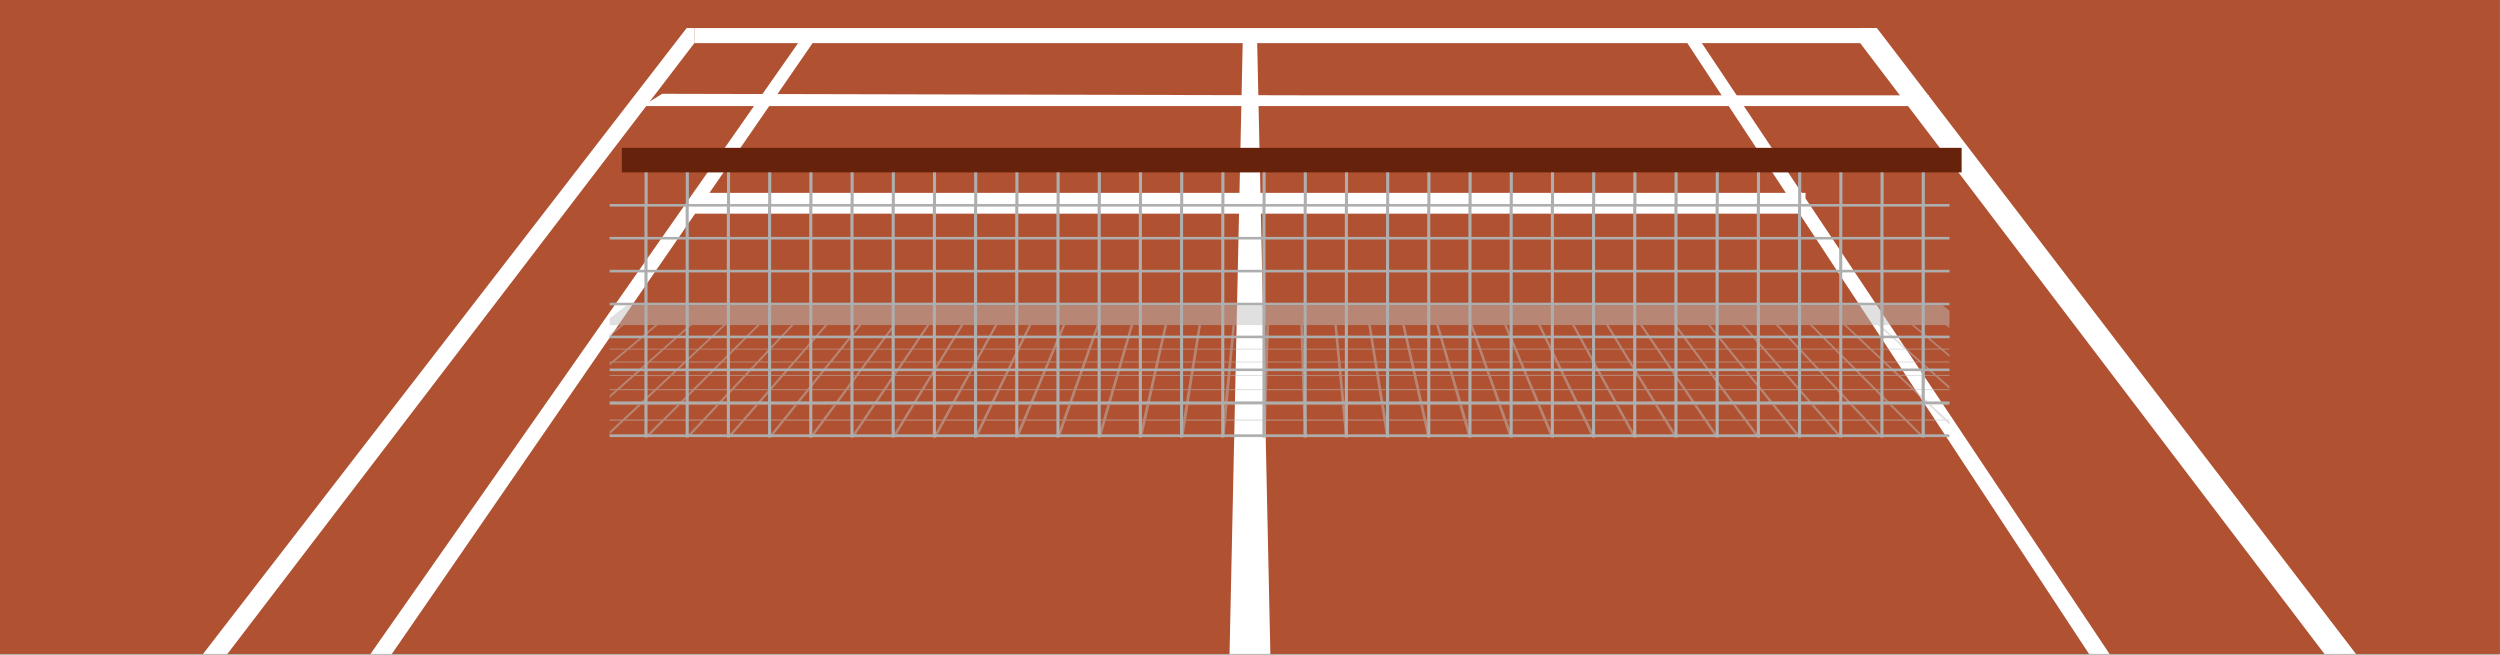 <?xml version="1.0" encoding="UTF-8"?> <svg xmlns="http://www.w3.org/2000/svg" width="2452" height="642" viewBox="0 0 2452 642" fill="none"><rect x="0" y="0" width="2452" height="642" fill="#808080" stroke="none"/><mask id="mask0_2336_12" style="mask-type:alpha" maskUnits="userSpaceOnUse" x="0" y="0" width="2452" height="642"><path d="M2451.89 0H0V641.823H2451.89V0Z" fill="#B05232"></path></mask><g mask="url(#mask0_2336_12)"><path d="M2451.89 0H0V641.823H2451.89V0Z" fill="#B05232"></path><path d="M681.031 27.518V42.279L211.469 656.5H187.469L673.469 27.518H681.031Z" fill="white"></path><path d="M1840.87 27.518H1824.47H681.031V42.279H782.761L342.969 670.536L354.969 684L796.981 42.279H1218.84L1215.67 189.158H681.031V209.576H1215.23L1205.92 641.822H1245.98L1236.67 209.576H1770.87V189.158H1236.23L1233.06 42.279H1654.92L2084.5 695.5L2097.5 684.036L1669.15 42.279H1824.47H1832.67H1840.87V27.518Z" fill="white"></path><path d="M1840.87 27.518L2328 664H2297L1824.47 42.279V27.518H1840.87Z" fill="white"></path><path d="M649.522 92L1282.98 93.493H1305.53H1891.97V104H1306.02H1282.5H629.969L649.522 92Z" fill="white"></path></g><path opacity="0.63" d="M1912.07 428.779V427.479H1886.28L1871.4 412.619H1907.82L1912.07 416.619V413.849L1910.75 412.619H1912.07V411.379H1909.44L1894.39 397.269H1912.07V396.089H1893.14L1878.83 382.669H1912.06V381.549H1877.63L1864.01 368.769H1897.81L1912.06 381.429V378.969L1900.54 368.779H1912.06V367.709H1899.33L1885.56 355.529H1912.05V354.509H1884.41L1871.26 342.879H1903.52L1912.05 350.049V347.849L1906.12 342.889H1912.05V341.919H1904.96L1891.69 330.809H1912.05V329.879H1890.57L1877.35 318.809H1908.17L1912.04 321.889V319.909L1910.65 318.809H1912.04V304.619L1905.33 299.449H614.566L597.969 312.239V318.809H609.239L597.969 327.759V329.769L611.719 318.809H642.54L629.312 329.879H597.969V330.809H628.209L614.934 341.919H597.969V342.889H613.783L599.891 354.519H597.969V355.539H598.681L597.969 356.129V358.369L601.338 355.539H634.354L620.581 367.719H597.969V368.789H619.382L604.933 381.569H597.969V382.689H603.663L597.969 387.729V390.229L606.463 382.689H641.093L626.785 396.109H597.969V397.289H625.528L610.485 411.399H597.969V412.639H609.168L597.969 423.149V425.959L612.11 412.639H648.531L633.654 427.499H597.969V428.799H632.337L632.065 429.069H635.078L635.339 428.799H672.721L672.472 429.069H675.485L675.734 428.799H713.116L712.879 429.069H715.892L716.13 428.799H753.512L753.298 429.069H756.312L756.525 428.799H793.907L793.706 429.069H796.719L796.921 428.799H834.303L834.125 429.069H837.138L837.316 428.799H874.698L874.532 429.069H877.545L877.711 428.799H915.093L914.951 429.069H917.964L918.107 428.799H955.489L955.358 429.069H958.372L958.502 428.799H995.884L995.777 429.069H998.791L998.898 428.799H1036.28L1036.18 429.069H1039.2L1039.29 428.799H1076.68L1076.59 429.069H1079.61L1079.68 428.799H1117.06L1117 429.069H1120.01L1120.07 428.799H1157.45L1157.41 429.069H1160.42L1160.47 428.799H1197.85L1197.83 429.069H1200.84L1200.86 428.799H1238.24V429.069H1241.25V428.799H1278.64V429.069H1281.67V428.799H1319.04L1319.06 429.069H1322.07L1322.05 428.799H1359.43L1359.48 429.069H1362.49L1362.44 428.799H1399.83L1399.89 429.069H1402.9L1402.84 428.799H1440.22L1440.29 429.069H1443.31L1443.22 428.799H1480.61L1480.7 429.069H1483.71L1483.62 428.799H1521L1521.11 429.069H1524.12L1524.01 428.799H1561.4L1561.53 429.069H1564.54L1564.41 428.799H1601.79L1601.93 429.069H1604.95L1604.8 428.799H1642.19L1642.35 429.069H1645.37L1645.2 428.799H1682.58L1682.76 429.069H1685.77L1685.6 428.799H1722.98L1723.18 429.069H1726.19L1725.99 428.799H1763.37L1763.59 429.069H1766.6L1766.39 428.799H1803.77L1804.01 429.069H1807.02L1806.78 428.799H1844.16L1844.41 429.069H1847.43L1847.18 428.799H1884.56L1884.82 429.069H1887.83L1887.57 428.799H1912.06L1912.07 428.779ZM1906.51 411.379H1870.16L1856.03 397.269H1891.54L1906.51 411.379ZM1457.5 355.519H1490.51L1495.59 367.699H1461.85L1457.51 355.519H1457.5ZM1459.12 367.699H1425.38L1421.82 355.519H1454.84L1459.13 367.699H1459.12ZM1750.79 367.699H1717.05L1707.2 355.519H1740.22L1750.79 367.699ZM1742.87 355.519H1775.89L1787.24 367.699H1753.5L1742.87 355.519ZM1714.33 367.699H1680.59L1671.53 355.519H1704.54L1714.33 367.699ZM1677.87 367.699H1644.13L1635.86 355.519H1668.88L1677.88 367.699H1677.87ZM1641.42 367.699H1607.68L1600.19 355.519H1633.21L1641.43 367.699H1641.42ZM1604.96 367.699H1571.22L1564.52 355.519H1597.53L1604.96 367.699ZM1568.5 367.699H1534.76L1528.84 355.519H1561.86L1568.5 367.699ZM1532.05 367.699H1498.31L1493.17 355.519H1526.19L1532.05 367.699ZM1496.03 368.769L1501.35 381.549H1466.78L1462.23 368.769H1496.03ZM1498.76 368.769H1532.56L1538.7 381.549H1504.13L1498.74 368.769H1498.76ZM1535.28 368.769H1569.08L1576.06 381.549H1541.49L1535.28 368.769ZM1571.81 368.769H1605.61L1613.41 381.549H1578.84L1571.8 368.769H1571.81ZM1608.34 368.769H1642.14L1650.75 381.549H1616.18L1608.33 368.769H1608.34ZM1644.87 368.769H1678.67L1688.11 381.549H1653.54L1644.86 368.769H1644.87ZM1681.4 368.769H1715.2L1725.46 381.549H1690.89L1681.38 368.769H1681.4ZM1717.92 368.769H1751.72L1762.82 381.549H1728.25L1717.92 368.769ZM1754.45 368.769H1788.25L1800.16 381.549H1765.59L1754.44 368.769H1754.45ZM1778.57 355.519H1811.59L1823.72 367.699H1789.98L1778.57 355.519ZM1777.62 354.499L1766.73 342.869H1798.99L1810.58 354.499H1777.62ZM1774.96 354.499H1742.01L1731.86 342.869H1764.12L1774.96 354.499ZM1739.36 354.499H1706.4L1697.01 342.869H1729.27L1739.35 354.499H1739.36ZM1703.76 354.499H1670.8L1662.15 342.869H1694.41L1703.75 354.499H1703.76ZM1668.16 354.499H1635.2L1627.3 342.869H1659.56L1668.14 354.499H1668.16ZM1632.55 354.499H1599.6L1592.45 342.869H1624.71L1632.55 354.499ZM1596.95 354.499H1563.99L1557.6 342.869H1589.86L1596.95 354.499ZM1561.35 354.499H1528.39L1522.74 342.869H1555L1561.35 354.499ZM1525.75 354.499H1492.79L1487.89 342.869H1520.15L1525.73 354.499H1525.75ZM1490.14 354.499H1457.19L1453.03 342.869H1485.29L1490.13 354.499H1490.14ZM1454.54 354.499H1421.58L1418.18 342.869H1450.44L1454.53 354.499H1454.54ZM1418.94 354.499H1385.98L1383.34 342.869H1415.59L1418.94 354.499ZM1383.56 355.519L1386.28 367.699H1352.54L1350.55 355.519H1383.56ZM1386.22 355.519H1419.24L1422.73 367.699H1388.99L1386.22 355.519ZM1423.04 368.769L1426.72 381.549H1392.15L1389.23 368.769H1423.03H1423.04ZM1425.77 368.769H1459.57L1464.07 381.549H1429.5L1425.76 368.769H1425.77ZM1464.47 382.669L1469.19 396.089H1433.76L1429.83 382.669H1464.46H1464.47ZM1467.26 382.669H1501.89L1507.48 396.089H1472.04L1467.25 382.669H1467.26ZM1504.68 382.669H1539.31L1545.76 396.089H1510.32L1504.66 382.669H1504.68ZM1542.09 382.669H1576.72L1584.04 396.089H1548.61L1542.08 382.669H1542.09ZM1579.51 382.669H1614.14L1622.33 396.089H1586.89L1579.51 382.669ZM1616.93 382.669H1651.56L1660.61 396.089H1625.17L1616.93 382.669ZM1654.35 382.669H1688.98L1698.89 396.089H1663.46L1654.35 382.669ZM1691.76 382.669H1726.39L1737.18 396.089H1701.74L1691.76 382.669ZM1729.18 382.669H1763.81L1775.46 396.089H1740.03L1729.18 382.669ZM1766.6 382.669H1801.23L1813.75 396.089H1778.31L1766.6 382.669ZM1804.02 382.669H1838.65L1852.02 396.089H1816.58L1804.01 382.669H1804.02ZM1802.97 381.549L1791 368.769H1824.8L1837.54 381.549H1802.97ZM1814.26 355.519H1847.27L1860.2 367.699H1826.46L1814.27 355.519H1814.26ZM1813.24 354.499L1801.6 342.869H1833.85L1846.19 354.499H1813.24ZM1823.58 330.799H1855.11L1867.62 341.909H1835.42L1823.58 330.799ZM1832.82 341.909H1800.62L1789.5 330.799H1821.03L1832.81 341.909H1832.82ZM1798.03 341.909H1765.83L1755.42 330.799H1786.96L1798.03 341.909ZM1763.23 341.909H1731.03L1721.34 330.799H1752.87L1763.23 341.909ZM1728.43 341.909H1696.24L1687.26 330.799H1718.79L1728.42 341.909H1728.43ZM1693.64 341.909H1661.44L1653.18 330.799H1684.72L1693.64 341.909ZM1658.84 341.909H1626.65L1619.1 330.799H1650.63L1658.84 341.909ZM1624.05 341.909H1591.85L1585.02 330.799H1616.55L1624.04 341.909H1624.05ZM1589.25 341.909H1557.05L1550.94 330.799H1582.48L1589.25 341.909ZM1554.46 341.909H1522.26L1516.86 330.799H1548.39L1554.46 341.909ZM1519.66 341.909H1487.46L1482.79 330.799H1514.32L1519.66 341.909ZM1484.86 341.909H1452.67L1448.7 330.799H1480.24L1484.86 341.909ZM1450.07 341.909H1417.87L1414.62 330.799H1446.15L1450.07 341.909ZM1415.27 341.909H1383.08L1380.55 330.799H1412.09L1415.28 341.909H1415.27ZM1380.69 342.879L1383.29 354.509H1350.33L1348.43 342.879H1380.69ZM1348.27 341.909L1346.45 330.799H1377.99L1380.47 341.909H1348.27ZM1347.67 354.509H1314.72L1313.57 342.879H1345.82L1347.67 354.509ZM1347.84 355.529L1349.77 367.709H1316.03L1314.82 355.529H1347.84ZM1349.94 368.779L1351.97 381.559H1317.4L1316.13 368.779H1349.93H1349.94ZM1352.15 382.679L1354.28 396.099H1318.85L1317.52 382.679H1352.15ZM1352.67 368.779H1386.47L1389.32 381.559H1354.74L1352.66 368.779H1352.67ZM1389.58 382.679L1392.58 396.099H1357.14L1354.95 382.679H1389.58ZM1392.36 382.679H1426.99L1430.85 396.099H1395.41L1392.35 382.679H1392.36ZM1431.19 397.279L1435.25 411.389H1398.9L1395.69 397.279H1431.19ZM1434.05 397.279H1469.56L1474.53 411.389H1438.18L1434.05 397.279ZM1472.42 397.279H1507.93L1513.81 411.389H1477.46L1472.42 397.279ZM1510.79 397.279H1546.29L1553.08 411.389H1516.73L1510.79 397.279ZM1549.15 397.279H1584.66L1592.36 411.389H1556.01L1549.15 397.279ZM1587.52 397.279H1623.03L1631.64 411.389H1595.29L1587.52 397.279ZM1625.89 397.279H1661.39L1670.91 411.389H1634.56L1625.89 397.279ZM1664.25 397.279H1699.76L1710.19 411.389H1673.84L1664.25 397.279ZM1702.62 397.279H1738.13L1749.47 411.389H1713.12L1702.62 397.279ZM1740.99 397.279H1776.49L1788.74 411.389H1752.39L1740.99 397.279ZM1779.35 397.279H1814.86L1828.02 411.389H1791.67L1779.35 397.279ZM1817.72 397.279H1853.23L1867.3 411.389H1830.95L1817.72 397.279ZM1890.34 396.099H1854.9L1841.46 382.679H1876.09L1890.32 396.099H1890.34ZM1874.91 381.559H1840.34L1827.54 368.779H1861.34L1874.9 381.559H1874.91ZM1896.68 367.719H1862.94L1849.95 355.539H1882.97L1896.68 367.719ZM1881.83 354.519H1848.87L1836.48 342.889H1868.73L1881.82 354.519H1881.83ZM1902.45 341.919H1870.25L1857.7 330.809H1889.23L1902.45 341.919ZM1874.96 318.819L1888.13 329.889H1856.64L1844.14 318.819H1874.96ZM1841.65 318.819L1854.11 329.889H1822.62L1810.83 318.819H1841.65ZM1808.35 318.819L1820.09 329.889H1788.61L1777.53 318.819H1808.35ZM1775.03 318.819L1786.07 329.889H1754.58L1744.21 318.819H1775.03ZM1741.72 318.819L1752.04 329.889H1720.56L1710.9 318.819H1741.72ZM1708.42 318.819L1718.02 329.889H1686.53L1677.59 318.819H1708.41H1708.42ZM1675.11 318.819L1683.99 329.889H1652.51L1644.27 318.819H1675.1H1675.11ZM1641.8 318.819L1649.97 329.889H1618.48L1610.96 318.819H1641.78H1641.8ZM1608.48 318.819L1615.94 329.889H1584.46L1577.66 318.819H1608.48ZM1575.18 318.819L1581.93 329.889H1550.45L1544.36 318.819H1575.18ZM1541.88 318.819L1547.92 329.889H1516.43L1511.06 318.819H1541.88ZM1508.57 318.819L1513.89 329.889H1482.41L1477.75 318.819H1508.57ZM1475.25 318.819L1479.87 329.889H1448.38L1444.43 318.819H1475.25ZM1441.95 318.819L1445.85 329.889H1414.36L1411.12 318.819H1441.94H1441.95ZM1408.64 318.819L1411.82 329.889H1380.33L1377.81 318.819H1408.63H1408.64ZM1375.33 318.819L1377.8 329.889H1346.31L1344.49 318.819H1375.32H1375.33ZM1345.69 341.919H1313.5L1312.39 330.809H1343.93L1345.69 341.919ZM1342.03 318.819L1343.78 329.889H1312.3L1311.21 318.819H1342.03ZM1308.71 318.819L1309.76 329.889H1278.27L1277.89 318.819H1308.71ZM1244.58 318.819H1275.4L1275.73 329.889H1244.25L1244.58 318.819ZM1244.22 330.819H1275.77L1276.1 341.929H1243.9L1244.24 330.819H1244.22ZM1243.87 342.899H1276.13L1276.47 354.529H1243.51L1243.86 342.899H1243.87ZM1243.49 355.539H1276.5L1276.87 367.719H1243.13L1243.5 355.539H1243.49ZM1243.1 368.789H1276.9L1277.28 381.569H1242.71L1243.09 368.789H1243.1ZM1242.68 382.689H1277.31L1277.71 396.109H1242.28L1242.68 382.689ZM1277.75 397.289L1278.17 411.399H1241.82L1242.24 397.289H1277.75ZM1211.28 318.829H1242.1L1241.72 329.899H1210.23L1211.28 318.829ZM1177.97 318.829H1208.79L1207.7 329.899H1176.21L1177.97 318.829ZM1207.6 330.829L1206.5 341.939H1174.3L1176.07 330.829H1207.6ZM1171.55 342.909L1169.65 354.539H1136.69L1139.29 342.909H1171.55ZM1139.5 341.939L1141.98 330.829H1173.52L1171.7 341.939H1139.5ZM1098.43 354.539H1065.48L1069.57 342.909H1101.83L1098.42 354.539H1098.43ZM1104.44 342.909H1136.69L1134.05 354.539H1101.09L1104.44 342.909ZM985.207 367.739H951.467L958.111 355.559H991.127L985.207 367.739ZM993.784 355.559H1026.8L1021.66 367.739H987.924L993.784 355.559ZM948.75 367.739H915.01L922.437 355.559H955.453L948.75 367.739ZM912.294 367.739H878.554L886.775 355.559H919.791L912.305 367.739H912.294ZM875.837 367.739H842.097L851.101 355.559H884.118L875.849 367.739H875.837ZM839.38 367.739H805.64L815.428 355.559H848.444L839.38 367.739ZM802.923 367.739H769.184L779.754 355.559H812.77L802.923 367.739ZM766.467 367.739H732.727L744.08 355.559H777.097L766.467 367.739ZM765.541 368.809L754.39 381.589H719.819L731.73 368.809H765.53H765.541ZM768.27 368.809H802.069L791.748 381.589H757.178L768.27 368.809ZM804.798 368.809H838.597L829.095 381.589H794.524L804.786 368.809H804.798ZM841.326 368.809H875.125L866.441 381.589H831.871L841.314 368.809H841.326ZM877.854 368.809H911.653L903.799 381.589H869.229L877.842 368.809H877.854ZM914.382 368.809H948.181L941.146 381.589H906.575L914.37 368.809H914.382ZM950.909 368.809H984.709L978.504 381.589H943.934L950.909 368.809ZM987.437 368.809H1021.24L1015.85 381.589H981.28L987.425 368.809H987.437ZM1023.97 368.809H1057.76L1053.21 381.589H1018.64L1023.97 368.809ZM1024.4 367.739L1029.48 355.559H1062.5L1058.16 367.739H1024.42H1024.4ZM1065.16 355.559H1098.17L1094.61 367.739H1060.87L1065.17 355.559H1065.16ZM1062.85 354.539H1029.9L1034.74 342.909H1066.99L1062.84 354.539H1062.85ZM1027.25 354.539H994.294L999.882 342.909H1032.14L1027.24 354.539H1027.25ZM991.649 354.539H958.692L965.039 342.909H997.296L991.649 354.539ZM956.046 354.539H923.089L930.184 342.909H962.441L956.046 354.539ZM920.444 354.539H887.487L895.329 342.909H927.586L920.444 354.539ZM884.841 354.539H851.884L860.474 342.909H892.731L884.829 354.539H884.841ZM849.239 354.539H816.282L825.618 342.909H857.875L849.227 354.539H849.239ZM813.636 354.539H780.679L790.763 342.909H823.02L813.624 354.539H813.636ZM778.034 354.539H745.077L755.92 342.909H788.177L778.034 354.539ZM742.431 354.539H709.474L721.065 342.909H753.322L742.431 354.539ZM706.829 354.539H673.872L686.21 342.909H718.467L706.829 354.539ZM708.466 355.559H741.482L730.069 367.739H696.329L708.466 355.559ZM729.061 368.809L717.091 381.589H682.52L695.262 368.809H729.061ZM718.835 382.709H753.464L741.755 396.129H706.319L718.835 382.709ZM756.252 382.709H790.882L780.039 396.129H744.602L756.252 382.709ZM793.67 382.709H828.3L818.322 396.129H782.886L793.67 382.709ZM831.088 382.709H865.717L856.606 396.129H821.17L831.088 382.709ZM868.505 382.709H903.135L894.89 396.129H859.453L868.505 382.709ZM905.923 382.709H940.553L933.173 396.129H897.737L905.923 382.709ZM943.341 382.709H977.97L971.445 396.129H936.009L943.329 382.709H943.341ZM980.758 382.709H1015.39L1009.73 396.129H974.293L980.746 382.709H980.758ZM1018.18 382.709H1052.81L1048.01 396.129H1012.58L1018.16 382.709H1018.18ZM1055.59 382.709H1090.22L1086.3 396.129H1050.86L1055.58 382.709H1055.59ZM1055.98 381.589L1060.48 368.809H1094.28L1090.54 381.589H1055.97H1055.98ZM1097.01 368.809H1130.81L1127.89 381.589H1093.32L1097 368.809H1097.01ZM1097.32 367.739L1100.82 355.559H1133.83L1131.06 367.739H1097.32ZM1136.49 355.559H1169.51L1167.51 367.739H1133.77L1136.49 355.559ZM1136.93 341.949H1104.73L1107.92 330.839H1139.46L1136.93 341.949ZM1102.13 341.949H1069.94L1073.85 330.839H1105.38L1102.13 341.949ZM1067.34 341.949H1035.14L1039.77 330.839H1071.3L1067.34 341.949ZM1032.54 341.949H1000.34L1005.68 330.839H1037.22L1032.54 341.949ZM997.747 341.949H965.549L971.611 330.839H1003.14L997.747 341.949ZM962.951 341.949H930.753L937.527 330.839H969.061L962.951 341.949ZM928.155 341.949H895.957L903.443 330.839H934.977L928.143 341.949H928.155ZM893.359 341.949H861.162L869.371 330.839H900.905L893.359 341.949ZM858.564 341.949H826.366L835.287 330.839H866.821L858.564 341.949ZM823.768 341.949H791.57L801.203 330.839H832.737L823.756 341.949H823.768ZM788.972 341.949H756.774L767.131 330.839H798.664L788.972 341.949ZM754.176 341.949H721.978L733.047 330.839H764.592L754.188 341.949H754.176ZM719.38 341.949H687.183L698.963 330.839H730.497L719.368 341.949H719.38ZM684.585 341.949H652.387L664.891 330.839H696.436L684.596 341.949H684.585ZM683.552 342.919L671.155 354.549H638.198L651.284 342.919H683.541H683.552ZM672.733 355.559H705.749L693.553 367.739H659.813L672.745 355.559H672.733ZM692.474 368.809L679.673 381.589H645.103L658.663 368.809H692.462H692.474ZM681.346 382.709H715.976L703.4 396.129H667.964L681.334 382.709H681.346ZM702.297 397.309L689.069 411.419H652.719L666.789 397.309H702.297ZM705.156 397.309H740.664L728.349 411.419H691.999L705.156 397.309ZM743.523 397.309H779.03L767.629 411.419H731.28L743.523 397.309ZM781.889 397.309H817.397L806.898 411.419H770.548L781.889 397.309ZM820.256 397.309H855.764L846.178 411.419H809.828L820.256 397.309ZM858.623 397.309H894.13L885.458 411.419H849.108L858.623 397.309ZM896.99 397.309H932.497L924.727 411.419H888.377L896.99 397.309ZM935.356 397.309H970.864L964.007 411.419H927.657L935.356 397.309ZM973.723 397.309H1009.23L1003.29 411.419H966.937L973.723 397.309ZM1012.09 397.309H1047.6L1042.56 411.419H1006.21L1012.09 397.309ZM1050.46 397.309H1085.96L1081.84 411.419H1045.49L1050.46 397.309ZM1088.82 397.309H1124.33L1121.12 411.419H1084.77L1088.82 397.309ZM1089.16 396.129L1093.01 382.709H1127.64L1124.58 396.129H1089.14H1089.16ZM1130.44 382.709H1165.07L1162.88 396.129H1127.44L1130.43 382.709H1130.44ZM1130.69 381.589L1133.54 368.809H1167.34L1165.25 381.589H1130.68H1130.69ZM1167.86 382.709H1202.49L1201.16 396.129H1165.72L1167.86 382.709ZM1168.04 381.589L1170.06 368.809H1203.86L1202.59 381.589H1168.02H1168.04ZM1170.23 367.749L1172.16 355.569H1205.18L1203.97 367.749H1170.23ZM1172.33 354.549L1174.18 342.919H1206.44L1205.29 354.549H1172.33ZM1144.69 318.849H1175.51L1173.7 329.919H1142.21L1144.68 318.849H1144.69ZM1142.21 318.849L1139.68 329.919H1108.2L1111.38 318.849H1142.2H1142.21ZM1108.91 318.849L1105.67 329.919H1074.18L1078.07 318.849H1108.9H1108.91ZM1075.61 318.849L1071.66 329.919H1040.17L1044.79 318.849H1075.61ZM1042.31 318.849L1037.64 329.919H1006.16L1011.48 318.849H1042.31ZM1008.99 318.849L1003.62 329.919H972.133L978.172 318.849H1008.99ZM975.681 318.849L969.595 329.919H938.109L944.859 318.849H975.681ZM942.38 318.849L935.582 329.919H904.096L911.558 318.849H942.38ZM909.067 318.849L901.545 329.919H870.059L878.233 318.849H909.055H909.067ZM875.766 318.849L867.532 329.919H836.047L844.932 318.849H875.754H875.766ZM842.465 318.849L833.52 329.919H802.034L811.631 318.849H842.453H842.465ZM809.152 318.849L799.495 329.919H768.009L778.33 318.849H809.152ZM775.851 318.849L765.482 329.919H733.996L745.029 318.849H775.851ZM742.55 318.849L731.469 329.919H699.983L711.728 318.849H742.55ZM709.249 318.849L697.457 329.919H665.971L678.427 318.849H709.249ZM645.115 318.849H675.936L663.432 329.919H631.946L645.115 318.849ZM630.843 330.849H662.376L649.824 341.959H617.627L630.843 330.849ZM602.631 354.549L616.464 342.919H648.721L635.576 354.549H602.548H602.631ZM637.095 355.569H670.111L657.12 367.749H623.38L637.095 355.569ZM607.804 381.599L622.182 368.819H655.982L642.362 381.599H607.721H607.804ZM643.964 382.719H678.593L665.152 396.139H629.716L643.952 382.719H643.964ZM613.498 411.429L628.47 397.319H663.978L649.848 411.429H613.415H613.498ZM674.038 427.529H636.727L651.533 412.669H687.954L674.026 427.529H674.038ZM714.35 427.529H677.039L690.896 412.669H727.317L714.35 427.529ZM754.663 427.529H717.352L730.247 412.669H766.668L754.663 427.529ZM794.975 427.529H757.676L769.611 412.669H806.032L794.987 427.529H794.975ZM835.287 427.529H797.976L808.95 412.669H845.371L835.275 427.529H835.287ZM875.6 427.529H838.289L848.313 412.669H884.735L875.6 427.529ZM915.912 427.529H878.613L887.677 412.669H924.098L915.924 427.529H915.912ZM956.224 427.529H918.913L927.016 412.669H963.437L956.224 427.529ZM996.537 427.529H959.226L966.368 412.669H1002.79L996.525 427.529H996.537ZM1036.85 427.529H999.538L1005.73 412.669H1042.15L1036.85 427.529ZM1077.16 427.529H1039.86L1045.09 412.669H1081.52L1077.17 427.529H1077.16ZM1117.47 427.529H1080.16L1084.43 412.669H1120.85L1117.46 427.529H1117.47ZM1157.79 427.529H1120.48L1123.8 412.669H1160.22L1157.79 427.529ZM1160.42 411.429H1124.07L1127.23 397.319H1162.73L1160.42 411.429ZM1198.1 427.529H1160.79L1163.15 412.669H1199.57L1198.1 427.529ZM1199.69 411.429H1163.34L1165.58 397.319H1201.09L1199.69 411.429ZM1238.4 427.529H1201.1L1202.5 412.669H1238.92L1238.41 427.529H1238.4ZM1238.96 411.429H1202.61L1203.94 397.319H1239.44L1238.96 411.429ZM1239.49 396.139H1204.05L1205.32 382.719H1239.95L1239.49 396.139ZM1239.99 381.599H1205.42L1206.63 368.819H1240.43L1239.99 381.599ZM1240.46 367.759H1206.72L1207.87 355.579H1240.89L1240.46 367.759ZM1240.93 354.559H1207.97L1209.06 342.929H1241.32L1240.91 354.559H1240.93ZM1241.36 341.959H1209.17L1210.21 330.849H1241.74L1241.36 341.959ZM1241.41 427.529L1241.85 412.669H1278.27L1278.71 427.529H1241.4H1241.41ZM1278.76 341.959L1278.38 330.849H1309.91L1310.96 341.959H1278.76ZM1278.79 342.929H1311.05L1312.14 354.559H1279.19L1278.78 342.929H1278.79ZM1279.23 355.569H1312.25L1313.4 367.749H1279.66L1279.23 355.569ZM1279.7 368.819H1313.5L1314.71 381.599H1280.13L1279.7 368.819ZM1280.18 382.719H1314.81L1316.08 396.139H1280.65L1280.18 382.719ZM1280.69 397.319H1316.2L1317.53 411.429H1281.18L1280.69 397.319ZM1281.74 427.529L1281.23 412.669H1317.65L1319.05 427.529H1281.74ZM1319.06 397.319H1354.57L1356.81 411.429H1320.46L1319.06 397.319ZM1322.05 427.529L1320.58 412.669H1357L1359.36 427.529H1322.05ZM1357.41 397.319H1392.92L1396.07 411.429H1359.72L1357.4 397.319H1357.41ZM1362.35 427.529L1359.92 412.669H1396.34L1399.66 427.529H1362.36H1362.35ZM1402.66 427.529L1399.27 412.669H1435.69L1439.96 427.529H1402.65H1402.66ZM1442.97 427.529L1438.63 412.669H1475.05L1480.28 427.529H1442.97ZM1483.29 427.529L1477.98 412.669H1514.4L1520.6 427.529H1483.3H1483.29ZM1523.6 427.529L1517.33 412.669H1553.76L1560.9 427.529H1523.59H1523.6ZM1563.91 427.529L1556.7 412.669H1593.12L1601.22 427.529H1563.91ZM1604.22 427.529L1596.05 412.669H1632.47L1641.53 427.529H1604.22ZM1644.54 427.529L1635.4 412.669H1671.82L1681.85 427.529H1644.55H1644.54ZM1684.85 427.529L1674.75 412.669H1711.17L1722.15 427.529H1684.84H1684.85ZM1725.16 427.529L1714.12 412.669H1750.54L1762.47 427.529H1725.16ZM1765.47 427.529L1753.47 412.669H1789.89L1802.78 427.529H1765.47ZM1805.79 427.529L1792.82 412.669H1829.24L1843.1 427.529H1805.8H1805.79ZM1846.1 427.529L1832.17 412.669H1868.59L1883.4 427.529H1846.09H1846.1Z" fill="#BEBEBE" fill-opacity="0.76"></path><path d="M1923.97 145H609.867V169.099H1923.97V145Z" fill="#67220B"></path><path d="M1912.07 425.988H1887.86V396.258H1912.07V393.718H1887.86V363.988H1912.07V361.448H1887.86V331.718H1912.07V329.178H1887.86V299.448H1912.07V296.908H1887.86V267.178H1912.07V264.638H1887.86V234.908H1912.07V232.368H1887.86V202.638H1912.07V200.098H1887.86V169.098H1884.84V200.098H1847.45V169.098H1844.44V200.098H1807.04V169.098H1804.03V200.098H1766.64V169.098H1763.62V200.098H1726.23V169.098H1723.21V200.098H1685.82V169.098H1682.81V200.098H1645.41V169.098H1642.4V200.098H1605.01V169.098H1601.99V200.098H1564.6V169.098H1561.59V200.098H1524.19V169.098H1521.18V200.098H1483.78V169.098H1480.77V200.098H1443.38V169.098H1440.36V200.098H1402.97V169.098H1399.96V200.098H1362.56V169.098H1359.55V200.098H1322.16V169.098H1319.14V200.098H1281.75V169.098H1278.74V200.098H1241.34V169.098H1238.33V200.098H1200.93V169.098H1197.92V200.098H1160.53V169.098H1157.51V200.098H1120.12V169.098H1117.11V200.098H1079.71V169.098H1076.7V200.098H1039.3V169.098H1036.29V200.098H998.898V169.098H995.884V200.098H958.49V169.098H955.477V200.098H918.083V169.098H915.07V200.098H877.676V169.098H874.662V200.098H837.268V169.098H834.255V200.098H796.861V169.098H793.848V200.098H756.454V169.098H753.441V200.098H716.047V169.098H713.033V200.098H675.639V169.098H672.626V200.098H635.232V169.098H632.219V200.098H597.969V202.638H632.076V232.368H597.969V234.908H632.076V264.638H597.969V267.178H632.076V296.908H597.969V299.448H632.076V329.178H597.969V331.718H632.076V361.448H597.969V363.988H632.076V393.718H597.969V396.258H632.076V425.988H597.969V428.528H632.076V429.048H635.09V428.528H672.484V429.048H675.497V428.528H712.891V429.048H715.904V428.528H753.298V429.048H756.312V428.528H793.706V429.048H796.719V428.528H834.113V429.048H837.126V428.528H874.52V429.048H877.533V428.528H914.927V429.048H917.941V428.528H955.335V429.048H958.348V428.528H995.742V429.048H998.755V428.528H1036.15V429.048H1039.16V428.528H1076.56V429.048H1079.57V428.528H1116.96V429.048H1119.98V428.528H1157.37V429.048H1160.38V428.528H1197.78V429.048H1200.79V428.528H1238.19V429.048H1241.2V428.528H1278.59V429.048H1281.61V428.528H1319V429.048H1322.01V428.528H1359.41V429.048H1362.42V428.528H1399.81V429.048H1402.83V428.528H1440.22V429.048H1443.24V428.528H1480.63V429.048H1483.64V428.528H1521.04V429.048H1524.05V428.528H1561.44V429.048H1564.46V428.528H1601.85V429.048H1604.86V428.528H1642.26V429.048H1645.27V428.528H1682.67V429.048H1685.68V428.528H1723.07V429.048H1726.09V428.528H1763.48V429.048H1766.49V428.528H1803.89V429.048H1806.9V428.528H1844.29V429.048H1847.31V428.528H1884.7V429.048H1887.72V428.528H1911.93V425.988H1912.07ZM672.484 425.988H635.09V396.258H672.484V425.988ZM672.484 393.718H635.09V363.988H672.484V393.718ZM672.484 361.448H635.09V331.718H672.484V361.448ZM672.484 329.178H635.09V299.448H672.484V329.178ZM672.484 296.908H635.09V267.178H672.484V296.908ZM672.484 264.638H635.09V234.908H672.484V264.638ZM672.484 232.368H635.09V202.638H672.484V232.368ZM712.891 425.988H675.497V396.258H712.891V425.988ZM712.891 393.718H675.497V363.988H712.891V393.718ZM712.891 361.448H675.497V331.718H712.891V361.448ZM712.891 329.178H675.497V299.448H712.891V329.178ZM712.891 296.908H675.497V267.178H712.891V296.908ZM712.891 264.638H675.497V234.908H712.891V264.638ZM712.891 232.368H675.497V202.638H712.891V232.368ZM753.298 425.988H715.904V396.258H753.298V425.988ZM753.298 393.718H715.904V363.988H753.298V393.718ZM753.298 361.448H715.904V331.718H753.298V361.448ZM753.298 329.178H715.904V299.448H753.298V329.178ZM753.298 296.908H715.904V267.178H753.298V296.908ZM753.298 264.638H715.904V234.908H753.298V264.638ZM753.298 232.368H715.904V202.638H753.298V232.368ZM793.706 425.988H756.312V396.258H793.706V425.988ZM793.706 393.718H756.312V363.988H793.706V393.718ZM793.706 361.448H756.312V331.718H793.706V361.448ZM793.706 329.178H756.312V299.448H793.706V329.178ZM793.706 296.908H756.312V267.178H793.706V296.908ZM793.706 264.638H756.312V234.908H793.706V264.638ZM793.706 232.368H756.312V202.638H793.706V232.368ZM834.113 425.988H796.719V396.258H834.113V425.988ZM834.113 393.718H796.719V363.988H834.113V393.718ZM834.113 361.448H796.719V331.718H834.113V361.448ZM834.113 329.178H796.719V299.448H834.113V329.178ZM834.113 296.908H796.719V267.178H834.113V296.908ZM834.113 264.638H796.719V234.908H834.113V264.638ZM834.113 232.368H796.719V202.638H834.113V232.368ZM874.52 425.988H837.126V396.258H874.52V425.988ZM874.52 393.718H837.126V363.988H874.52V393.718ZM874.52 361.448H837.126V331.718H874.52V361.448ZM874.52 329.178H837.126V299.448H874.52V329.178ZM874.52 296.908H837.126V267.178H874.52V296.908ZM874.52 264.638H837.126V234.908H874.52V264.638ZM874.52 232.368H837.126V202.638H874.52V232.368ZM914.927 425.988H877.533V396.258H914.927V425.988ZM914.927 393.718H877.533V363.988H914.927V393.718ZM914.927 361.448H877.533V331.718H914.927V361.448ZM914.927 329.178H877.533V299.448H914.927V329.178ZM914.927 296.908H877.533V267.178H914.927V296.908ZM914.927 264.638H877.533V234.908H914.927V264.638ZM914.927 232.368H877.533V202.638H914.927V232.368ZM955.335 425.988H917.941V396.258H955.335V425.988ZM955.335 393.718H917.941V363.988H955.335V393.718ZM955.335 361.448H917.941V331.718H955.335V361.448ZM955.335 329.178H917.941V299.448H955.335V329.178ZM955.335 296.908H917.941V267.178H955.335V296.908ZM955.335 264.638H917.941V234.908H955.335V264.638ZM955.335 232.368H917.941V202.638H955.335V232.368ZM995.742 425.988H958.348V396.258H995.742V425.988ZM995.742 393.718H958.348V363.988H995.742V393.718ZM995.742 361.448H958.348V331.718H995.742V361.448ZM995.742 329.178H958.348V299.448H995.742V329.178ZM995.742 296.908H958.348V267.178H995.742V296.908ZM995.742 264.638H958.348V234.908H995.742V264.638ZM995.742 232.368H958.348V202.638H995.742V232.368ZM1036.15 425.988H998.755V396.258H1036.15V425.988ZM1036.15 393.718H998.755V363.988H1036.15V393.718ZM1036.15 361.448H998.755V331.718H1036.15V361.448ZM1036.15 329.178H998.755V299.448H1036.15V329.178ZM1036.15 296.908H998.755V267.178H1036.15V296.908ZM1036.15 264.638H998.755V234.908H1036.15V264.638ZM1036.15 232.368H998.755V202.638H1036.15V232.368ZM1076.56 425.988H1039.16V396.258H1076.56V425.988ZM1076.56 393.718H1039.16V363.988H1076.56V393.718ZM1076.56 361.448H1039.16V331.718H1076.56V361.448ZM1076.56 329.178H1039.16V299.448H1076.56V329.178ZM1076.56 296.908H1039.16V267.178H1076.56V296.908ZM1076.56 264.638H1039.16V234.908H1076.56V264.638ZM1076.56 232.368H1039.16V202.638H1076.56V232.368ZM1116.96 425.988H1079.57V396.258H1116.96V425.988ZM1116.96 393.718H1079.57V363.988H1116.96V393.718ZM1116.96 361.448H1079.57V331.718H1116.96V361.448ZM1116.96 329.178H1079.57V299.448H1116.96V329.178ZM1116.96 296.908H1079.57V267.178H1116.96V296.908ZM1116.96 264.638H1079.57V234.908H1116.96V264.638ZM1116.96 232.368H1079.57V202.638H1116.96V232.368ZM1157.37 425.988H1119.98V396.258H1157.37V425.988ZM1157.37 393.718H1119.98V363.988H1157.37V393.718ZM1157.37 361.448H1119.98V331.718H1157.37V361.448ZM1157.37 329.178H1119.98V299.448H1157.37V329.178ZM1157.37 296.908H1119.98V267.178H1157.37V296.908ZM1157.37 264.638H1119.98V234.908H1157.37V264.638ZM1157.37 232.368H1119.98V202.638H1157.37V232.368ZM1197.78 425.988H1160.38V396.258H1197.78V425.988ZM1197.78 393.718H1160.38V363.988H1197.78V393.718ZM1197.78 361.448H1160.38V331.718H1197.78V361.448ZM1197.78 329.178H1160.38V299.448H1197.78V329.178ZM1197.78 296.908H1160.38V267.178H1197.78V296.908ZM1197.78 264.638H1160.38V234.908H1197.78V264.638ZM1197.78 232.368H1160.38V202.638H1197.78V232.368ZM1238.19 425.988H1200.79V396.258H1238.19V425.988ZM1238.19 393.718H1200.79V363.988H1238.19V393.718ZM1238.19 361.448H1200.79V331.718H1238.19V361.448ZM1238.19 329.178H1200.79V299.448H1238.19V329.178ZM1238.19 296.908H1200.79V267.178H1238.19V296.908ZM1238.19 264.638H1200.79V234.908H1238.19V264.638ZM1238.19 232.368H1200.79V202.638H1238.19V232.368ZM1278.59 425.988H1241.2V396.258H1278.59V425.988ZM1278.59 393.718H1241.2V363.988H1278.59V393.718ZM1278.59 361.448H1241.2V331.718H1278.59V361.448ZM1278.59 329.178H1241.2V299.448H1278.59V329.178ZM1278.59 296.908H1241.2V267.178H1278.59V296.908ZM1278.59 264.638H1241.2V234.908H1278.59V264.638ZM1278.59 232.368H1241.2V202.638H1278.59V232.368ZM1319 425.988H1281.61V396.258H1319V425.988ZM1319 393.718H1281.61V363.988H1319V393.718ZM1319 361.448H1281.61V331.718H1319V361.448ZM1319 329.178H1281.61V299.448H1319V329.178ZM1319 296.908H1281.61V267.178H1319V296.908ZM1319 264.638H1281.61V234.908H1319V264.638ZM1319 232.368H1281.61V202.638H1319V232.368ZM1359.41 425.988H1322.01V396.258H1359.41V425.988ZM1359.41 393.718H1322.01V363.988H1359.41V393.718ZM1359.41 361.448H1322.01V331.718H1359.41V361.448ZM1359.41 329.178H1322.01V299.448H1359.41V329.178ZM1359.41 296.908H1322.01V267.178H1359.41V296.908ZM1359.41 264.638H1322.01V234.908H1359.41V264.638ZM1359.41 232.368H1322.01V202.638H1359.41V232.368ZM1399.81 425.988H1362.42V396.258H1399.81V425.988ZM1399.81 393.718H1362.42V363.988H1399.81V393.718ZM1399.81 361.448H1362.42V331.718H1399.81V361.448ZM1399.81 329.178H1362.42V299.448H1399.81V329.178ZM1399.81 296.908H1362.42V267.178H1399.81V296.908ZM1399.81 264.638H1362.42V234.908H1399.81V264.638ZM1399.81 232.368H1362.42V202.638H1399.81V232.368ZM1440.22 425.988H1402.83V396.258H1440.22V425.988ZM1440.22 393.718H1402.83V363.988H1440.22V393.718ZM1440.22 361.448H1402.83V331.718H1440.22V361.448ZM1440.22 329.178H1402.83V299.448H1440.22V329.178ZM1440.22 296.908H1402.83V267.178H1440.22V296.908ZM1440.22 264.638H1402.83V234.908H1440.22V264.638ZM1440.22 232.368H1402.83V202.638H1440.22V232.368ZM1480.63 425.988H1443.24V396.258H1480.63V425.988ZM1480.63 393.718H1443.24V363.988H1480.63V393.718ZM1480.63 361.448H1443.24V331.718H1480.63V361.448ZM1480.63 329.178H1443.24V299.448H1480.63V329.178ZM1480.63 296.908H1443.24V267.178H1480.63V296.908ZM1480.63 264.638H1443.24V234.908H1480.63V264.638ZM1480.63 232.368H1443.24V202.638H1480.63V232.368ZM1521.04 425.988H1483.64V396.258H1521.04V425.988ZM1521.04 393.718H1483.64V363.988H1521.04V393.718ZM1521.04 361.448H1483.64V331.718H1521.04V361.448ZM1521.04 329.178H1483.64V299.448H1521.04V329.178ZM1521.04 296.908H1483.64V267.178H1521.04V296.908ZM1521.04 264.638H1483.64V234.908H1521.04V264.638ZM1521.04 232.368H1483.64V202.638H1521.04V232.368ZM1561.44 425.988H1524.05V396.258H1561.44V425.988ZM1561.44 393.718H1524.05V363.988H1561.44V393.718ZM1561.44 361.448H1524.05V331.718H1561.44V361.448ZM1561.44 329.178H1524.05V299.448H1561.44V329.178ZM1561.44 296.908H1524.05V267.178H1561.44V296.908ZM1561.44 264.638H1524.05V234.908H1561.44V264.638ZM1561.44 232.368H1524.05V202.638H1561.44V232.368ZM1601.85 425.988H1564.46V396.258H1601.85V425.988ZM1601.85 393.718H1564.46V363.988H1601.85V393.718ZM1601.85 361.448H1564.46V331.718H1601.85V361.448ZM1601.85 329.178H1564.46V299.448H1601.85V329.178ZM1601.85 296.908H1564.46V267.178H1601.85V296.908ZM1601.85 264.638H1564.46V234.908H1601.85V264.638ZM1601.85 232.368H1564.46V202.638H1601.85V232.368ZM1642.26 425.988H1604.86V396.258H1642.26V425.988ZM1642.26 393.718H1604.86V363.988H1642.26V393.718ZM1642.26 361.448H1604.86V331.718H1642.26V361.448ZM1642.26 329.178H1604.86V299.448H1642.26V329.178ZM1642.26 296.908H1604.86V267.178H1642.26V296.908ZM1642.26 264.638H1604.86V234.908H1642.26V264.638ZM1642.26 232.368H1604.86V202.638H1642.26V232.368ZM1682.67 425.988H1645.27V396.258H1682.67V425.988ZM1682.67 393.718H1645.27V363.988H1682.67V393.718ZM1682.67 361.448H1645.27V331.718H1682.67V361.448ZM1682.67 329.178H1645.27V299.448H1682.67V329.178ZM1682.67 296.908H1645.27V267.178H1682.67V296.908ZM1682.67 264.638H1645.27V234.908H1682.67V264.638ZM1682.67 232.368H1645.27V202.638H1682.67V232.368ZM1723.07 425.988H1685.68V396.258H1723.07V425.988ZM1723.07 393.718H1685.68V363.988H1723.07V393.718ZM1723.07 361.448H1685.68V331.718H1723.07V361.448ZM1723.07 329.178H1685.68V299.448H1723.07V329.178ZM1723.07 296.908H1685.68V267.178H1723.07V296.908ZM1723.07 264.638H1685.68V234.908H1723.07V264.638ZM1723.07 232.368H1685.68V202.638H1723.07V232.368ZM1763.48 425.988H1726.09V396.258H1763.48V425.988ZM1763.48 393.718H1726.09V363.988H1763.48V393.718ZM1763.48 361.448H1726.09V331.718H1763.48V361.448ZM1763.48 329.178H1726.09V299.448H1763.48V329.178ZM1763.48 296.908H1726.09V267.178H1763.48V296.908ZM1763.48 264.638H1726.09V234.908H1763.48V264.638ZM1763.48 232.368H1726.09V202.638H1763.48V232.368ZM1803.89 425.988H1766.49V396.258H1803.89V425.988ZM1803.89 393.718H1766.49V363.988H1803.89V393.718ZM1803.89 361.448H1766.49V331.718H1803.89V361.448ZM1803.89 329.178H1766.49V299.448H1803.89V329.178ZM1803.89 296.908H1766.49V267.178H1803.89V296.908ZM1803.89 264.638H1766.49V234.908H1803.89V264.638ZM1803.89 232.368H1766.49V202.638H1803.89V232.368ZM1844.29 425.988H1806.9V396.258H1844.29V425.988ZM1844.29 393.718H1806.9V363.988H1844.29V393.718ZM1844.29 361.448H1806.9V331.718H1844.29V361.448ZM1844.29 329.178H1806.9V299.448H1844.29V329.178ZM1844.29 296.908H1806.9V267.178H1844.29V296.908ZM1844.29 264.638H1806.9V234.908H1844.29V264.638ZM1844.29 232.368H1806.9V202.638H1844.29V232.368ZM1884.7 425.988H1847.31V396.258H1884.7V425.988ZM1884.7 393.718H1847.31V363.988H1884.7V393.718ZM1884.7 361.448H1847.31V331.718H1884.7V361.448ZM1884.7 329.178H1847.31V299.448H1884.7V329.178ZM1884.7 296.908H1847.31V267.178H1884.7V296.908ZM1884.7 264.638H1847.31V234.908H1884.7V264.638ZM1884.7 232.368H1847.31V202.638H1884.7V232.368Z" fill="#AEAEAE"></path></svg> 